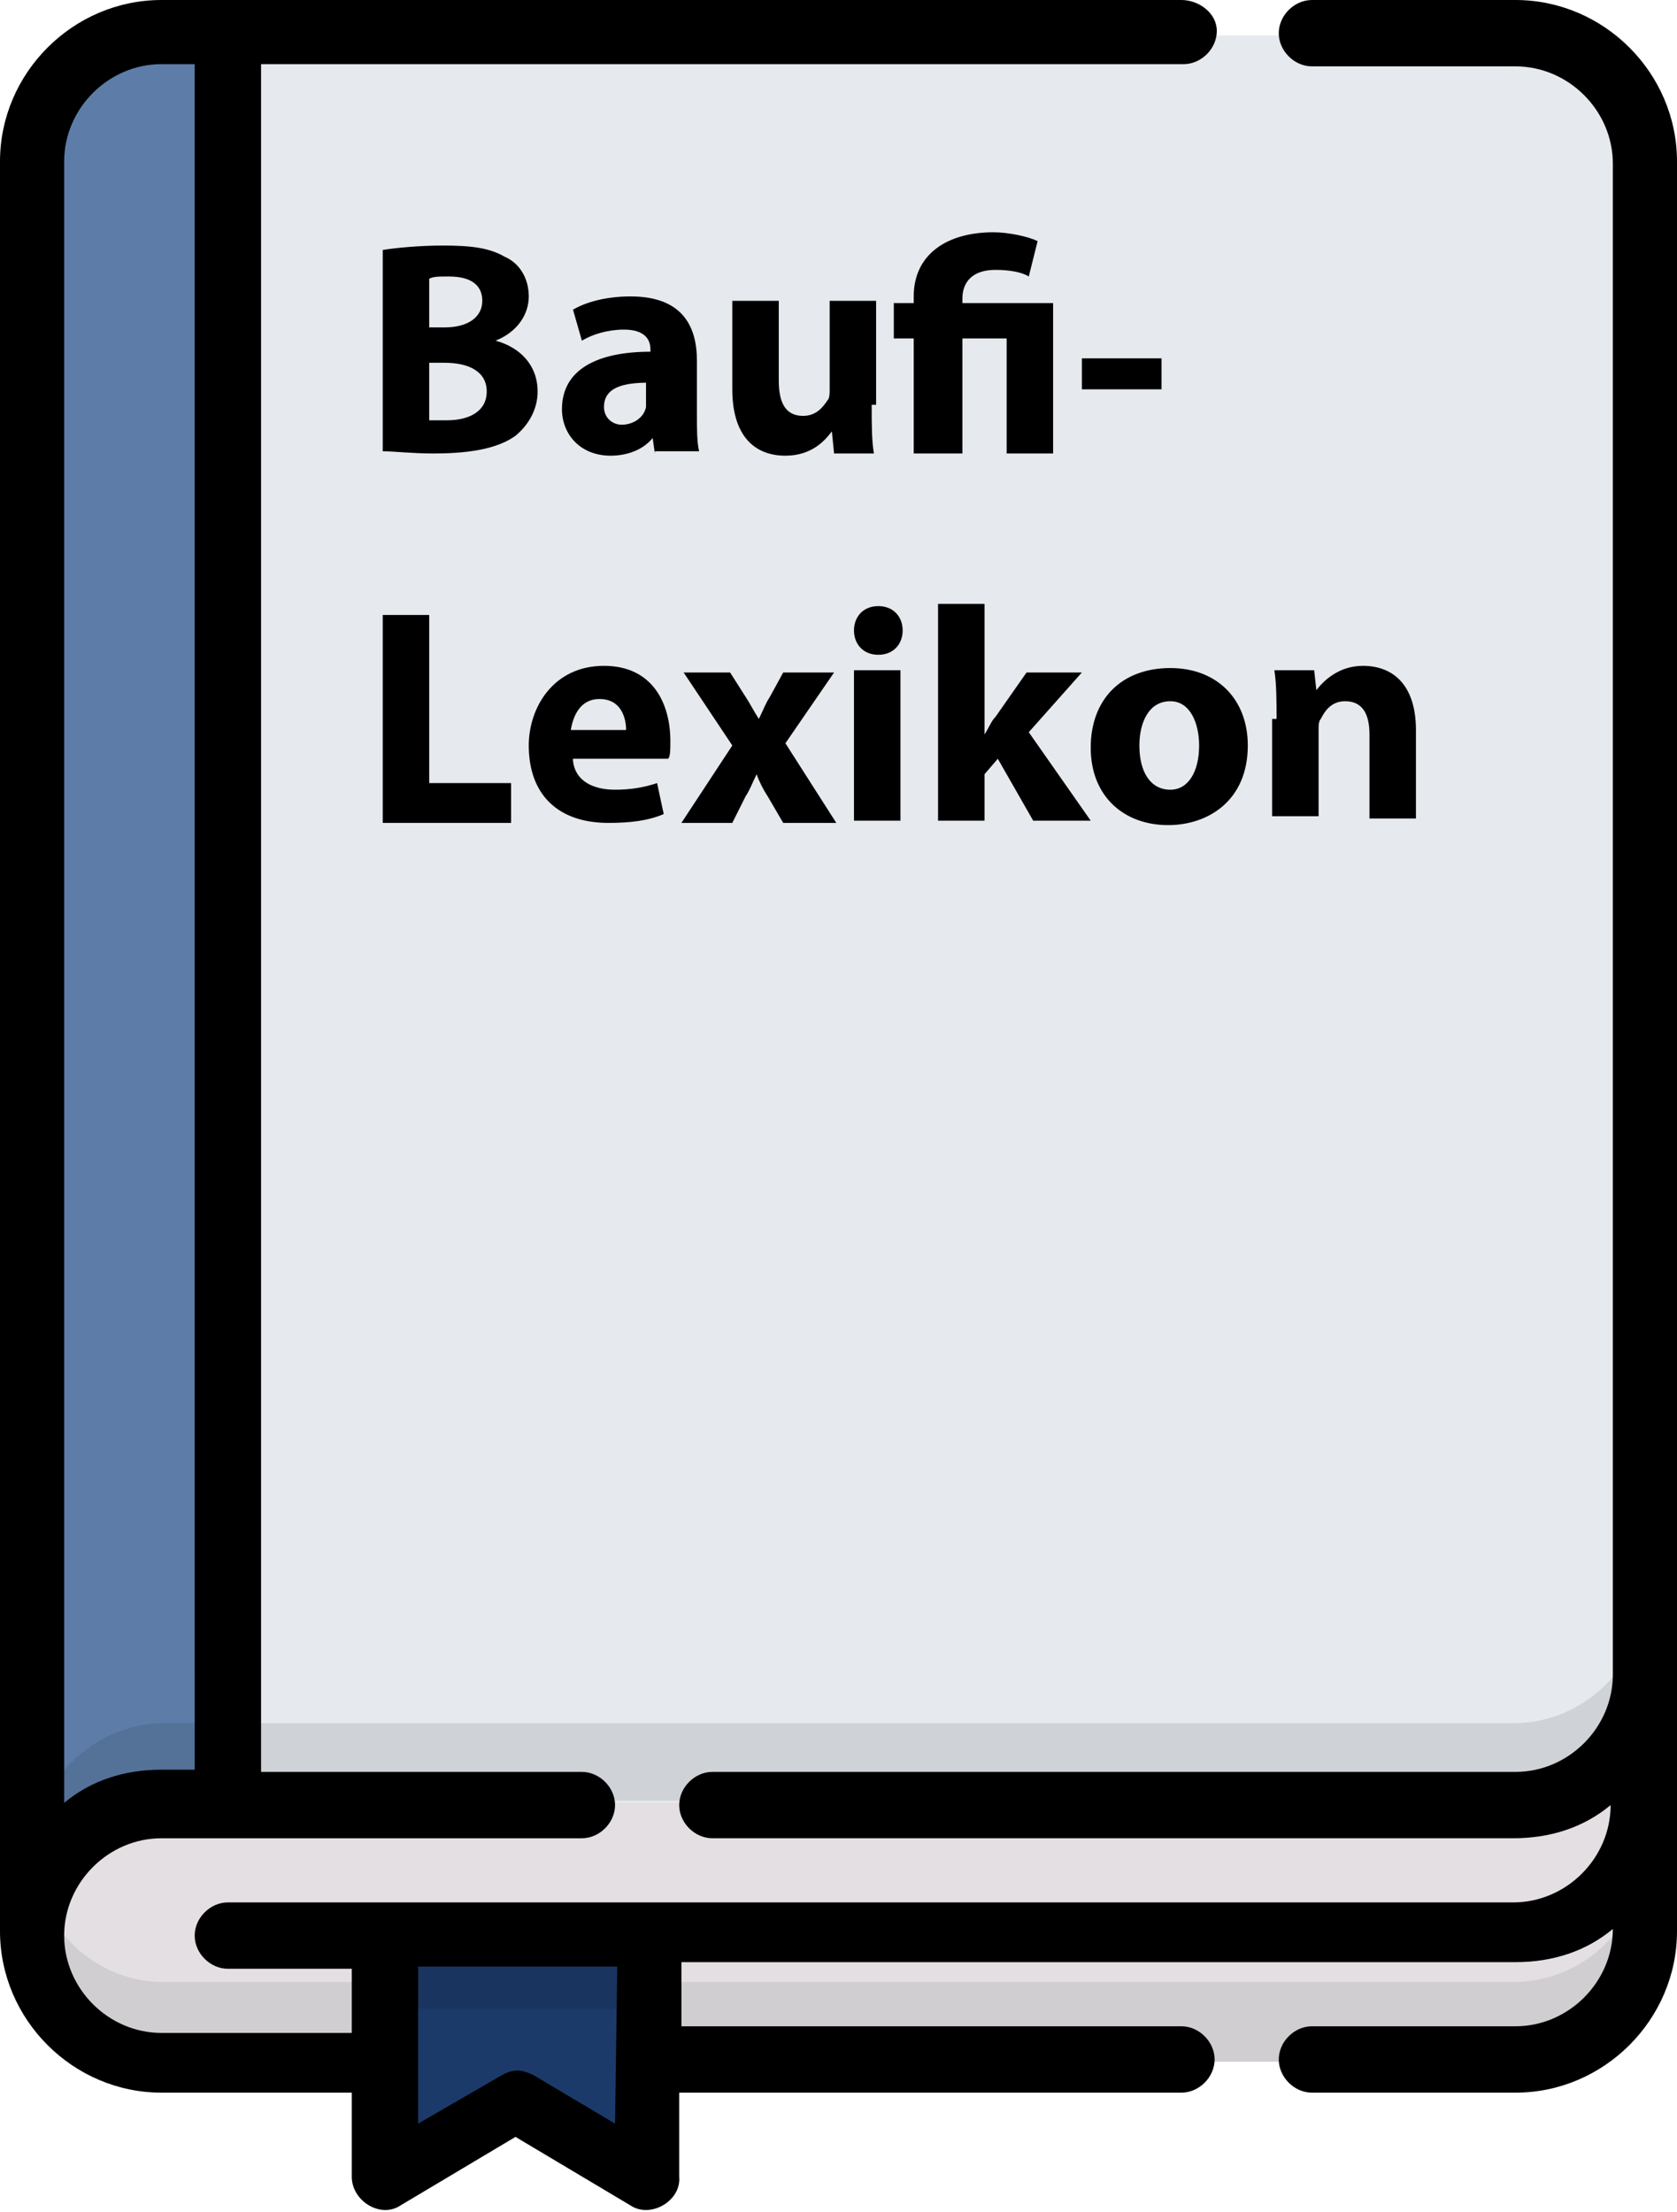 <?xml version="1.0" encoding="utf-8"?>
<!-- Generator: Adobe Illustrator 28.1.0, SVG Export Plug-In . SVG Version: 6.00 Build 0)  -->
<svg version="1.1" id="Ebene_1" xmlns="http://www.w3.org/2000/svg" xmlns:xlink="http://www.w3.org/1999/xlink" x="0px" y="0px"
	 viewBox="0 0 75.8 100" style="enable-background:new 0 0 75.8 100;" xml:space="preserve">
<style type="text/css">
	.st0{fill:#E3DFE3;}
	.st1{fill:#D0CED0;}
	.st2{fill:#E6E9ED;}
	.st3{fill:#5D7DA8;}
	.st4{opacity:0.1;}
	.st5{fill:#1C3A69;}
</style>
<g>
	<g>
		<g>
			<path class="st0" d="M7.4,93.2c-3.2,0-5.9-2.6-5.9-5.9c0-3.2,2.6-5.9,5.9-5.9h61c3.2,0,5.9-2.6,5.9-5.9v5.9v5.9
				c0,3.2-2.6,5.9-5.9,5.9H7.4z"/>
			<path class="st1" d="M68.4,89.6h-61c-2.6,0-4.8-1.7-5.6-4.1c-0.2,0.6-0.3,1.1-0.3,1.8c0,3.2,2.6,5.9,5.9,5.9h61
				c3.2,0,5.9-2.6,5.9-5.9v-3.5C74.3,87,71.6,89.6,68.4,89.6z"/>
			<path class="st2" d="M68.4,1.6h-58v79.9h58c3.2,0,5.9-2.6,5.9-5.9V7.4C74.3,4.2,71.6,1.6,68.4,1.6z"/>
			<path class="st3" d="M7.4,81.4h3V1.6h-3c-3.2,0-5.9,2.6-5.9,5.9v79.9C1.5,84.1,4.2,81.4,7.4,81.4z"/>
			<path class="st4" d="M68.4,77.9h-58v3.5h58c3.2,0,5.9-2.6,5.9-5.9v-3.5C74.3,75.3,71.6,77.9,68.4,77.9z"/>
			<path class="st4" d="M1.5,83.8v3.5c0-3.2,2.6-5.9,5.9-5.9h3v-3.5h-3C4.2,77.9,1.5,80.6,1.5,83.8z"/>
			<path class="st5" d="M29.3,98.4l-5.9-3.5l-5.9,3.5V87.3h11.9V98.4z"/>
			<path class="st4" d="M17.4,87.3h11.9v3.5H17.4V87.3z"/>
		</g>
		<g>
			<path d="M68.5,0h-9.2c-0.8,0-1.5,0.7-1.5,1.5s0.7,1.5,1.5,1.5h9.2c2.4,0,4.4,2,4.4,4.4v68.3c0,2.4-2,4.4-4.4,4.4H32.2
				c-0.8,0-1.5,0.7-1.5,1.5c0,0.8,0.7,1.5,1.5,1.5h36.2c1.7,0,3.2-0.5,4.4-1.5v0c0,2.4-2,4.4-4.4,4.4H10.3c-0.8,0-1.5,0.7-1.5,1.5
				c0,0.8,0.7,1.5,1.5,1.5h5.6v2.9H7.3c-2.4,0-4.4-2-4.4-4.4s2-4.4,4.4-4.4h19c0.8,0,1.5-0.7,1.5-1.5c0-0.8-0.7-1.5-1.5-1.5H11.8
				V2.9h41.7c0.8,0,1.5-0.7,1.5-1.5S54.2,0,53.4,0H7.3C3.3,0,0,3.3,0,7.3v80c0,4,3.3,7.3,7.3,7.3h8.6v3.8c0,1.1,1.3,1.9,2.2,1.3
				l5.2-3.1l5.2,3.1c0.9,0.6,2.3-0.2,2.2-1.3v-3.8h22.7c0.8,0,1.5-0.7,1.5-1.5c0-0.8-0.7-1.5-1.5-1.5H30.8v-2.9h37.7
				c1.7,0,3.2-0.5,4.4-1.5v0c0,2.4-2,4.4-4.4,4.4h-9.2c-0.8,0-1.5,0.7-1.5,1.5c0,0.8,0.7,1.5,1.5,1.5h9.2c4,0,7.3-3.3,7.3-7.3v-80
				C75.8,3.3,72.5,0,68.5,0L68.5,0z M2.9,7.3c0-2.4,2-4.4,4.4-4.4h1.5V80H7.3c-1.7,0-3.2,0.5-4.4,1.5V7.3z M27.8,96l-3.7-2.2
				c-0.2-0.1-0.5-0.2-0.7-0.2c-0.3,0-0.5,0.1-0.7,0.2L18.9,96v-7.1h9L27.8,96L27.8,96z"/>
		</g>
	</g>
	<g>
		<path d="M17.3,11.3c0.6-0.1,1.7-0.2,2.7-0.2c1.3,0,2.1,0.1,2.8,0.5c0.7,0.3,1.1,1,1.1,1.8c0,0.8-0.5,1.6-1.5,2v0
			c1.1,0.3,1.9,1.1,1.9,2.3c0,0.8-0.4,1.5-1,2c-0.7,0.5-1.8,0.8-3.7,0.8c-1,0-1.8-0.1-2.3-0.1V11.3z M19.4,14.8h0.7
			c1.1,0,1.7-0.5,1.7-1.2c0-0.7-0.5-1.1-1.5-1.1c-0.5,0-0.7,0-0.9,0.1V14.8z M19.4,19c0.2,0,0.5,0,0.8,0c1,0,1.8-0.4,1.8-1.3
			c0-0.9-0.8-1.3-1.9-1.3h-0.7V19z"/>
		<path d="M29.6,20.5l-0.1-0.7h0c-0.4,0.5-1.1,0.8-1.9,0.8c-1.4,0-2.2-1-2.2-2.1c0-1.8,1.6-2.6,4-2.6v-0.1c0-0.4-0.2-0.9-1.2-0.9
			c-0.7,0-1.4,0.2-1.9,0.5l-0.4-1.4c0.5-0.3,1.4-0.6,2.6-0.6c2.3,0,3,1.3,3,2.9v2.4c0,0.7,0,1.3,0.1,1.7H29.6z M29.3,17.3
			c-1.1,0-2,0.2-2,1.1c0,0.5,0.4,0.8,0.8,0.8c0.5,0,1-0.3,1.1-0.8c0-0.1,0-0.2,0-0.4V17.3z"/>
		<path d="M39.4,18.3c0,0.9,0,1.6,0.1,2.2h-1.8l-0.1-1h0c-0.3,0.4-0.9,1.1-2.1,1.1c-1.4,0-2.4-0.9-2.4-3v-4h2.1v3.6
			c0,1,0.3,1.6,1.1,1.6c0.6,0,0.9-0.4,1.1-0.7c0.1-0.1,0.1-0.3,0.1-0.5v-4h2.1V18.3z"/>
		<path d="M41.3,20.5v-5.2h-0.9v-1.6h0.9v-0.3c0-1.9,1.5-2.9,3.6-2.9c0.7,0,1.6,0.2,2,0.4l-0.4,1.6c-0.3-0.2-0.9-0.3-1.5-0.3
			c-1.1,0-1.5,0.6-1.5,1.3v0.2h4.1v6.8h-2.1v-5.2h-2v5.2H41.3z"/>
		<path d="M52.5,16.2v1.4h-3.6v-1.4H52.5z"/>
		<path d="M17.3,27.8h2.1v7.6h3.7v1.8h-5.8V27.8z"/>
		<path d="M25.9,34.4c0.1,0.9,0.9,1.3,1.9,1.3c0.7,0,1.3-0.1,1.9-0.3l0.3,1.4c-0.7,0.3-1.5,0.4-2.5,0.4c-2.3,0-3.6-1.3-3.6-3.5
			c0-1.7,1.1-3.6,3.4-3.6c2.2,0,3,1.7,3,3.4c0,0.4,0,0.7-0.1,0.8H25.9z M28.3,33c0-0.5-0.2-1.4-1.2-1.4c-0.9,0-1.2,0.8-1.3,1.4H28.3
			z"/>
		<path d="M33,30.4l0.7,1.1c0.2,0.3,0.4,0.7,0.6,1h0c0.2-0.4,0.3-0.7,0.5-1l0.6-1.1h2.3l-2.2,3.2l2.3,3.6h-2.4l-0.7-1.2
			c-0.2-0.3-0.4-0.7-0.5-1h0c-0.2,0.4-0.3,0.7-0.5,1l-0.6,1.2h-2.3l2.3-3.5l-2.2-3.3H33z"/>
		<path d="M40.8,28.5c0,0.6-0.4,1.1-1.1,1.1c-0.7,0-1.1-0.5-1.1-1.1c0-0.6,0.4-1.1,1.1-1.1S40.8,27.9,40.8,28.5z M38.6,37.1v-6.8
			h2.1v6.8H38.6z"/>
		<path d="M44.5,33.2L44.5,33.2c0.2-0.3,0.3-0.6,0.5-0.8l1.4-2h2.5l-2.4,2.7l2.8,4h-2.6l-1.6-2.8L44.5,35v2.1h-2.1v-9.8h2.1V33.2z"
			/>
		<path d="M56.4,33.7c0,2.5-1.8,3.6-3.6,3.6c-2,0-3.5-1.3-3.5-3.5s1.4-3.6,3.6-3.6C55,30.2,56.4,31.6,56.4,33.7z M51.5,33.7
			c0,1.2,0.5,2,1.4,2c0.8,0,1.3-0.8,1.3-2c0-1-0.4-2-1.3-2C51.9,31.7,51.5,32.7,51.5,33.7z"/>
		<path d="M57.7,32.5c0-0.8,0-1.6-0.1-2.2h1.8l0.1,0.9h0c0.3-0.4,1-1.1,2.1-1.1c1.4,0,2.4,0.9,2.4,2.9v4h-2.1v-3.8
			c0-0.9-0.3-1.5-1.1-1.5c-0.6,0-0.9,0.4-1.1,0.8c-0.1,0.1-0.1,0.3-0.1,0.5v3.9h-2.1V32.5z"/>
	</g>
</g>
</svg>
